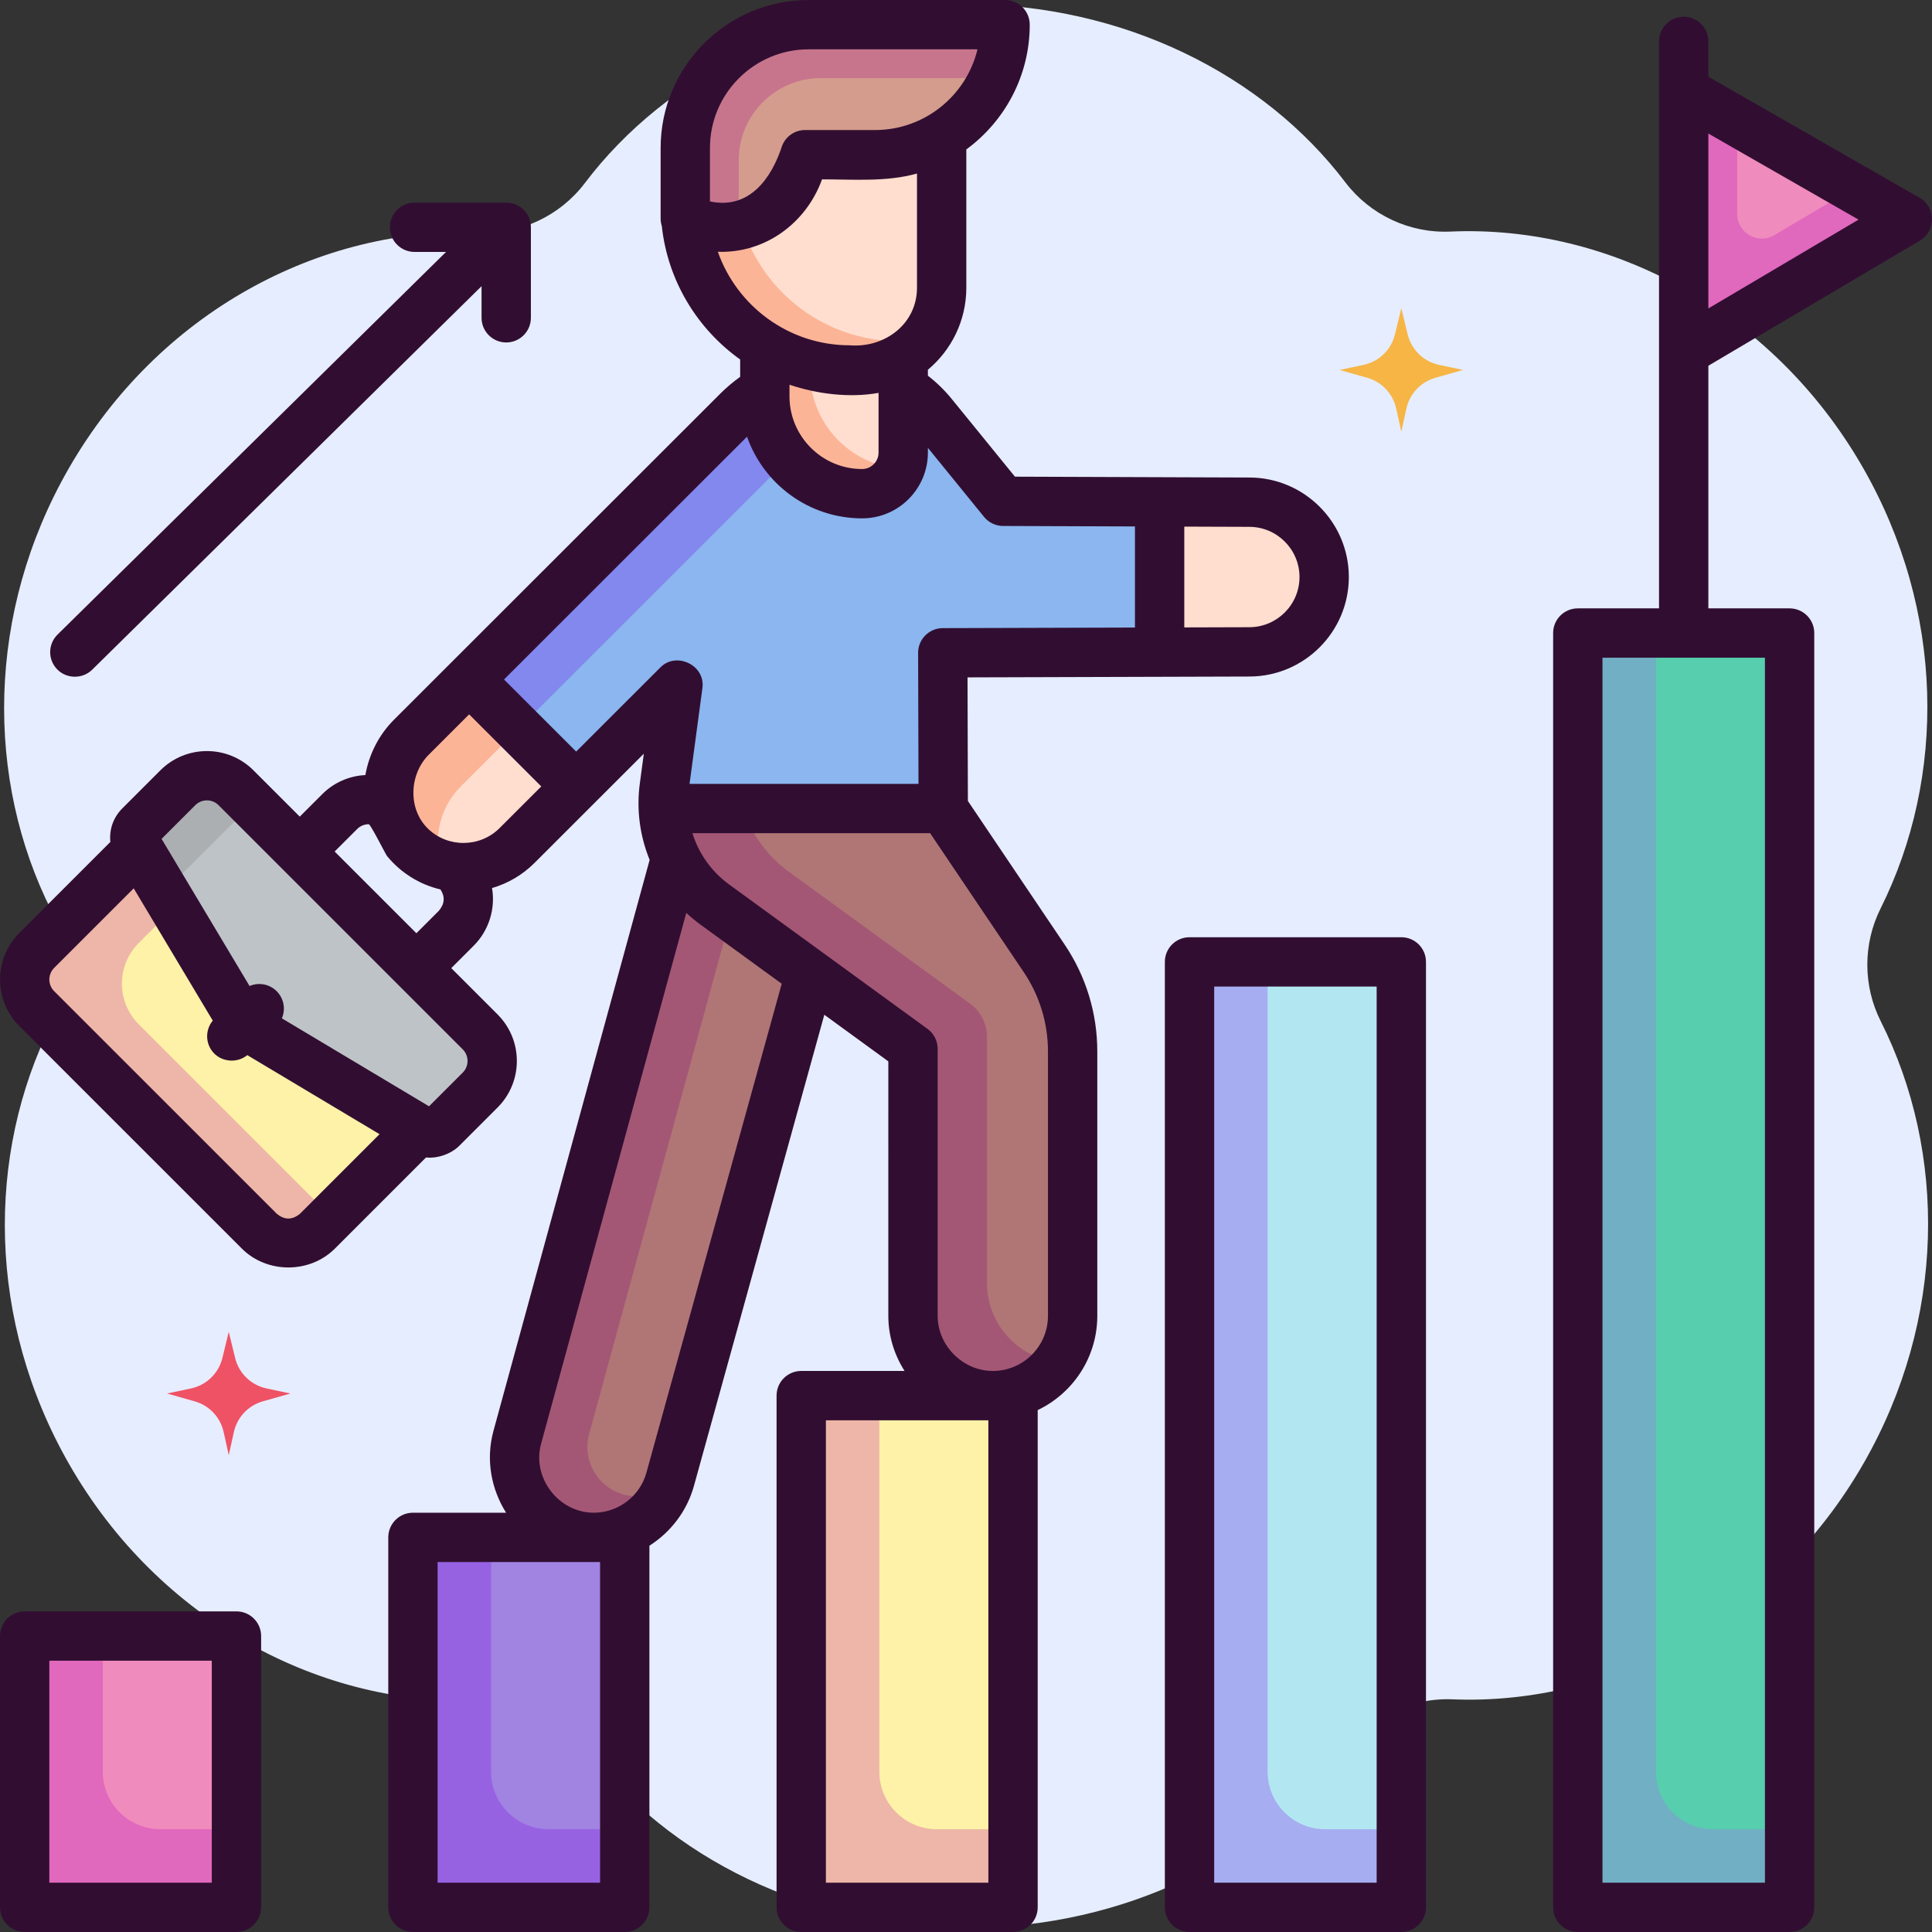 <?xml version="1.0" encoding="UTF-8"?> <svg xmlns="http://www.w3.org/2000/svg" id="Layer_1" height="512" viewBox="0 0 470 470" width="512"><rect x="0" y="0" width="470" height="470" fill="#333333" stroke="none"/><g><g><g><g><path d="m457.524 248.424c-4.333-8.608-4.341-18.794-.034-27.416 15.982-31.991 15.655-72.457-4.288-107.242-21.876-38.156-61.432-59.142-100.418-57.43-9.923.436-19.499-4.081-25.507-11.99-19.845-26.122-53.831-43.346-92.428-43.346-38.686 0-72.738 17.303-92.563 43.526-6.004 7.941-15.593 12.48-25.541 12.077-38.874-1.573-78.262 19.404-100.073 57.447-20.003 34.888-20.272 75.491-4.146 107.527 4.333 8.608 4.341 18.794.034 27.416-15.982 31.991-15.656 72.457 4.288 107.242 21.876 38.156 61.432 59.142 100.418 57.43 9.923-.436 19.499 4.081 25.507 11.99 19.846 26.121 53.832 43.345 92.429 43.345 38.686 0 72.738-17.303 92.563-43.526 6.004-7.941 15.593-12.48 25.541-12.077 38.874 1.573 78.262-19.404 100.073-57.447 20.003-34.888 20.272-75.491 4.145-107.526z" fill="#e6edff"></path></g></g><g><path d="m46.459 337.769-5.81 1.231 6.72 1.906c3.539 1.004 6.242 3.869 7.036 7.461l1.245 5.633 1.246-5.633c.794-3.592 3.497-6.457 7.036-7.461l6.72-1.906-5.811-1.231c-3.762-.797-6.734-3.681-7.644-7.417l-1.547-6.352-1.547 6.352c-.91 3.736-3.882 6.62-7.644 7.417z" fill="#ef5264"></path></g><g><path d="m331.708 88.769-5.811 1.231 6.72 1.906c3.539 1.004 6.242 3.869 7.036 7.461l1.246 5.633 1.246-5.633c.794-3.592 3.497-6.457 7.036-7.461l6.719-1.906-5.811-1.231c-3.762-.797-6.734-3.681-7.644-7.417l-1.546-6.352-1.547 6.352c-.91 3.736-3.882 6.62-7.644 7.417z" fill="#f6b545"></path></g></g><g><g><g><path d="m116.114 260.62-68.294-68.286-38.89 38.886c-3.906 3.905-3.906 10.237 0 14.142l54.15 54.144c3.906 3.905 10.238 3.905 14.144 0z" fill="#fef2a8"></path></g><g><path d="m33.761 229.391 25.561-25.558-11.501-11.5-38.891 38.887c-3.906 3.905-3.906 10.237 0 14.142l54.15 54.144c3.906 3.905 10.238 3.905 14.144 0l3.429-3.429-46.892-46.887c-5.468-5.467-5.468-14.331 0-19.799z" fill="#eeb6a8"></path></g></g><g><g><path d="m116.812 251.033-59.403-59.397c-3.906-3.905-10.238-3.905-14.144 0l-9.301 9.3c-1.296 1.296-1.546 3.307-.605 4.881l25.917 43.349 43.354 25.914c1.574.941 3.585.691 4.881-.605l9.301-9.3c3.905-3.905 3.905-10.237 0-14.142z" fill="#bec3c7"></path></g><g><path d="m57.408 191.636c-3.906-3.905-10.238-3.905-14.144 0l-9.301 9.3c-1.296 1.296-1.546 3.307-.605 4.881l6.632 11.093 21.347-21.345z" fill="#abafb2"></path></g></g></g><g><g><g><g><path d="m164.75 207.392 37.652 10.219-39.366 142.252c-2.311 8.352-9.917 14.136-18.589 14.136-12.722 0-21.959-12.091-18.605-24.354z" fill="#b07676"></path></g><g><path d="m143.331 348.834 37.493-137.08-16.074-4.363-38.908 142.254c-3.354 12.264 5.883 24.355 18.605 24.355 7.151 0 13.568-3.938 16.898-10h-6.438c-7.917 0-13.664-7.53-11.576-15.166z" fill="#a45775"></path></g></g><g><g><path d="m303.973 122.167-59.93-.216-17.191-21.135c-12.106-14.883-34.504-13.666-47.317-.875l-79.461 79.403c-7.297 7.291-7.522 19.45-.09 26.604 7.207 6.937 18.679 6.855 25.785-.246l39.166-39.137c-1.233 9.179-2.389 17.777-3.335 24.819-1.488 11.071 3.216 22.06 12.251 28.637l48.255 35.126-.001 64.967c0 10.716 8.693 19.403 19.417 19.403 10.724 0 19.417-8.687 19.417-19.403v-64.32c0-8.072-2.41-15.961-6.921-22.657l-24.554-36.444-.112-37.886 74.612-.224c10.043-.029 18.169-8.172 18.169-18.207-.001-10.033-8.121-18.175-18.16-18.209z" fill="#b07676"></path></g><g><path d="m240.107 312.113.001-59.878c0-3.198-1.529-6.203-4.115-8.085l-44.14-32.13c-9.035-6.577-13.739-17.566-12.251-28.637.946-7.042 2.102-15.641 3.335-24.819l-19.552 19.538c-.645 4.803-1.249 9.297-1.785 13.281-1.488 11.071 3.216 22.06 12.251 28.637l48.254 35.126-.001 64.955c0 10.723 8.693 19.416 19.417 19.416 6.514 0 12.265-3.217 15.787-8.135-9.678-1.101-17.201-9.303-17.201-19.269z" fill="#a45775"></path></g></g><g><g><path d="m244.043 121.951-17.191-21.135c-12.106-14.883-34.504-13.666-47.317-.875l-65.407 65.359 26.036 26.017 24.771-24.753c-1.233 9.179-2.388 17.777-3.335 24.819-.239 1.778-.301 3.552-.229 5.308h68.091l-.112-37.886 52.749-.158v-36.559z" fill="#8bb6ef"></path></g><g><path d="m179.535 99.941-65.407 65.359 12.005 11.996 65.403-65.355c10.452-10.433 27.279-13.162 39.698-5.737l-4.382-5.388c-12.106-14.884-34.504-13.666-47.317-.875z" fill="#8388ef"></path></g></g></g><g><g><path d="m209.729 120.1h-.004c-13.069 0-23.664-10.595-23.664-23.664v-21.126h33.668v34.79c0 5.523-4.477 10-10 10z" fill="#ffdecf"></path></g><g><path d="m197.063 90.436v-15.126h-11.001v21.126c0 13.069 10.596 23.664 23.666 23.664 4.13 0 7.673-2.504 9.199-6.075-12.228-.921-21.864-11.126-21.864-23.589z" fill="#fcb497"></path></g></g><g><g><path d="m209.078 90h-2.366c-22.091 0-40-17.909-40-40v-2.025c0-16.569 13.431-30 30-30h12.366c11.046 0 20 8.954 20 20v32.025c0 11.046-8.955 20-20 20z" fill="#ffdecf"></path></g><g><path d="m221.077 83h-2.359c-22.094 0-40.004-17.909-40.004-40v-2.025c0-8.548 3.581-16.255 9.318-21.719-12.335 3.724-21.319 15.17-21.319 28.719v2.025c0 22.091 17.91 40 40.004 40h2.359c6.233 0 11.797-2.852 15.466-7.32-1.128.197-2.281.32-3.465.32z" fill="#fcb497"></path></g><g><path d="m244.506 6h-47.791c-16.57 0-30.003 13.431-30.003 30v17.191c10.396 5.215 23.024.332 27.206-10.521l1.941-5.038h17.011c17.472.001 31.636-14.162 31.636-31.632z" fill="#d49c8d"></path></g><g><path d="m199.715 19h41.994c1.791-3.967 2.797-8.365 2.797-13h-47.791c-16.57 0-30.003 13.431-30.003 30v17.191c4.204 2.109 8.773 2.565 13.001 1.644v-15.835c0-11.046 8.955-20 20.002-20z" fill="#c7758d"></path></g></g><g><g><path d="m100.074 179.343c-7.297 7.291-7.522 19.45-.09 26.604 7.207 6.937 18.679 6.855 25.785-.246l14.395-14.384-26.036-26.017z" fill="#ffdecf"></path></g><g><path d="m112.075 191.343 14.054-14.043-12.001-12-14.054 14.043c-7.297 7.291-7.522 19.45-.09 26.604 2.139 2.058 4.657 3.483 7.32 4.306-1.942-6.449-.292-13.85 4.771-18.91z" fill="#fcb497"></path></g></g><g><g><path d="m303.973 122.167-21.873-.079v36.559l21.863-.066c10.043-.029 18.169-8.172 18.169-18.207 0-10.031-8.12-18.173-18.159-18.207z" fill="#ffdecf"></path></g></g></g><g><g><g><path d="m6.001 398h51.523v66h-51.523z" fill="#ef8bbd"></path></g><g><path d="m25.003 431v-33h-19.002v66h51.523v-19h-18.52c-7.733 0-14.001-6.268-14.001-14z" fill="#e068bd"></path></g><g><path d="m57.523 470h-51.522c-3.314 0-6.001-2.687-6.001-6v-66c0-3.313 2.687-6 6.001-6h51.523c3.314 0 6.001 2.687 6.001 6v66c-.001 3.313-2.688 6-6.002 6zm-45.522-12h39.521v-54h-39.521z" fill="#310e31"></path></g></g><g><g><path d="m100.459 374h51.523v90h-51.523z" fill="#a183e2"></path></g><g><path d="m119.461 431v-57h-19.002v90h51.523v-19h-18.519c-7.733 0-14.002-6.268-14.002-14z" fill="#9762e2"></path></g></g><g><g><path d="m194.918 339.516h51.523v124.484h-51.523z" fill="#fef2a8"></path></g><g><path d="m213.92 431v-91.484h-19.002v124.484h51.523v-19h-18.519c-7.734 0-14.002-6.268-14.002-14z" fill="#eeb6a8"></path></g></g><g><g><path d="m289.376 234h51.523v230h-51.523z" fill="#b2e7f1"></path></g><g><path d="m308.378 431v-197h-19.002v230h51.523v-19h-18.519c-7.733 0-14.002-6.268-14.002-14z" fill="#a7adf1"></path></g><g><path d="m340.899 470h-51.523c-3.314 0-6.001-2.687-6.001-6v-230c0-3.314 2.687-6 6.001-6h51.523c3.314 0 6.001 2.686 6.001 6v230c0 3.313-2.687 6-6.001 6zm-45.522-12h39.522v-218h-39.522z" fill="#310e31"></path></g></g><g><g><path d="m383.835 154h51.523v310h-51.523z" fill="#57ceae"></path></g><g><path d="m402.837 431v-277h-19.002v310h51.523v-19h-18.519c-7.734 0-14.002-6.268-14.002-14z" fill="#71afc4"></path></g></g><g><g><path d="m409.596 85.552v-63.414l54.454 31.21z" fill="#ef8bbd"></path></g><g><path d="m422.597 52.032v-22.442l-13.001-7.452v63.414l54.454-32.203-13.148-7.536-19.25 11.384c-3.999 2.365-9.055-.518-9.055-5.165z" fill="#e068bd"></path></g><path d="m467.034 48.143-51.437-29.482v-8.593c0-3.313-2.687-6-6.001-6s-6.001 2.687-6.001 6v137.932h-19.761c-3.314 0-6.001 2.687-6.001 6v310c0 3.313 2.687 6 6.001 6h51.523c3.314 0 6.001-2.687 6.001-6v-310c0-3.313-2.687-6-6.001-6h-19.761v-59.026l51.508-30.461c3.892-2.302 3.853-8.122-.07-10.37zm-37.677 409.857h-39.522v-298h39.522zm-13.76-382.968v-42.54l36.529 20.937z" fill="#310e31"></path></g></g><g fill="#310e31"><path d="m123.149 49.289h-22.303c-3.314 0-6.001 2.687-6.001 6s2.687 6 6.001 6h7.66l-94.508 93.085c-2.361 2.325-2.39 6.124-.064 8.485 2.298 2.333 6.155 2.361 8.486.064l94.728-93.302v7.69c0 3.313 2.687 6 6.001 6s6.001-2.687 6.001-6v-22.022c-.001-3.314-2.688-6-6.001-6z"></path><path d="m303.993 116.167-57.087-.207-15.399-18.93c-1.728-2.124-3.668-4.002-5.778-5.633v-1.449c5.709-4.773 9.349-11.943 9.349-19.948v-33.646c9.345-6.854 15.429-17.904 15.429-30.354 0-3.313-2.687-6-6.001-6h-47.791c-19.853 0-36.004 16.149-36.004 36v17.191c0 .622.105 1.227.286 1.802 1.455 13.391 8.672 25.073 19.125 32.506h-.062v4.171c-1.692 1.215-3.293 2.555-4.767 4.026l-79.461 79.402c-3.646 3.643-6.062 8.387-6.947 13.452-3.963.201-7.664 1.82-10.49 4.646l-5.47 5.469-11.274-11.273c-6.238-6.238-16.39-6.239-22.63 0l-9.301 9.3c-2.192 2.192-3.183 5.193-2.872 8.124l-22.162 22.16c-6.238 6.238-6.238 16.389 0 22.628l54.15 54.143c6.11 6.11 16.506 6.123 22.63.001l22.171-22.169c2.835.298 6.117-.864 8.116-2.862l9.301-9.301c6.239-6.238 6.239-16.389 0-22.626l-11.275-11.274 5.469-5.469c3.655-3.653 5.321-8.928 4.451-14.009 3.788-1.109 7.351-3.137 10.311-6.094l26.614-26.595-.972 7.233c-.864 6.426.024 12.817 2.385 18.6l-37.985 138.878c-1.935 7.077-.538 14.211 3.063 19.938h-22.658c-3.314 0-6.001 2.687-6.001 6v90c0 3.313 2.687 6 6.001 6h51.523c3.314 0 6.001-2.687 6.001-6v-87.975c5.165-3.279 9.127-8.384 10.837-14.562l31.713-114.6 15.572 11.336-.001 61.913c0 4.885 1.459 9.488 3.948 13.403h-25.135c-3.314 0-6.001 2.687-6.001 6v124.487c0 3.313 2.687 6 6.001 6h51.523c3.314 0 6.001-2.687 6.001-6v-120.963c8.565-4.088 14.499-12.822 14.499-22.924v-64.32c0-9.302-2.747-18.296-7.945-26.01l-23.536-34.932-.089-30.064 68.611-.206c13.317-.038 24.151-10.897 24.151-24.208.002-13.302-10.827-24.161-24.137-24.206zm-131.281-67.169v-12.998c0-13.234 10.768-24 24.003-24h41.082c-2.708 11.25-12.856 19.633-24.927 19.633h-17.011c-2.482 0-4.708 1.527-5.599 3.843-2.561 7.912-7.974 15.577-17.548 13.522zm1.921 12.253c11.505.405 21.504-6.983 25.344-17.619 7.606 0 15.702.67 23.1-1.418v27.786c0 8.878-7.946 14.698-16.361 14-14.807 0-27.428-9.515-32.083-22.749zm39.095 34.324v14.525c0 2.206-1.795 4-4 4-9.741 0-17.666-7.924-17.666-17.664v-2.843c6.682 2.252 14.634 3.258 21.666 1.982zm-126.846 106.108c.755-.755 1.76-1.171 2.828-1.171.436 0 4.084 7.293 4.427 7.716 3.283 4.039 7.914 6.964 13.01 8.147 1.164 1.775 1.036 3.505-.385 5.188l-5.47 5.469-19.882-19.88zm-13.901 93.581c-1.886 1.561-3.772 1.561-5.657 0l-54.15-54.144c-1.56-1.56-1.56-4.098 0-5.658l19.351-19.349 19.233 32.17c-1.931 2.356-1.824 5.825.376 8.024 2.098 2.099 5.663 2.312 8.025.377l32.173 19.231zm39.588-39.989c1.56 1.56 1.56 4.098 0 5.657l-8.199 8.197-35.796-21.396c.935-2.187.519-4.814-1.266-6.599-1.785-1.786-4.412-2.201-6.6-1.266l-21.399-35.792 8.199-8.198c1.56-1.559 4.098-1.559 5.657 0l15.515 15.513c.001.001.001.002.002.003s.002.001.003.002l28.363 28.36c.001.001.001.002.002.003s.002.001.003.002zm8.959-53.818c-4.75 4.747-12.548 4.821-17.382.167-4.97-4.783-4.62-13.251.17-18.037l9.813-9.805 17.547 17.535zm24.453 256.543h-39.521v-78h39.521zm11.272-99.736c-1.587 5.732-6.852 9.736-12.806 9.736-8.542 0-15.081-8.492-12.817-16.771l35.324-129.15c1.061.986 2.176 1.926 3.366 2.792l19.849 14.448zm83.187 99.736h-39.522v-112.484h39.522zm8.602-221.512c3.858 5.726 5.897 12.401 5.897 19.305v64.32c0 7.39-6.018 13.402-13.416 13.402-7.248 0-13.416-6.136-13.416-13.403l.001-64.967c0-1.919-.918-3.722-2.469-4.851l-48.255-35.125c-4.327-3.15-7.401-7.554-8.936-12.478h57.824zm27.057-83.822-46.766.14c-3.314.01-5.992 2.704-5.983 6.018l.094 31.869h-55.697l3.135-23.329c.744-5.547-6.339-8.891-10.189-5.043l-20.529 20.514-17.547-17.535 59.113-59.069c4.056 11.557 15.071 19.87 27.998 19.87 8.823 0 16.002-7.178 16.002-16v-1.155l13.658 16.792c1.135 1.395 2.835 2.208 4.634 2.214l32.078.116v24.598zm27.847-.084-15.845.047v-24.519l15.85.057h.001c6.716.022 12.179 5.499 12.179 12.207 0 6.712-5.467 12.189-12.185 12.208z"></path></g></g></svg> 